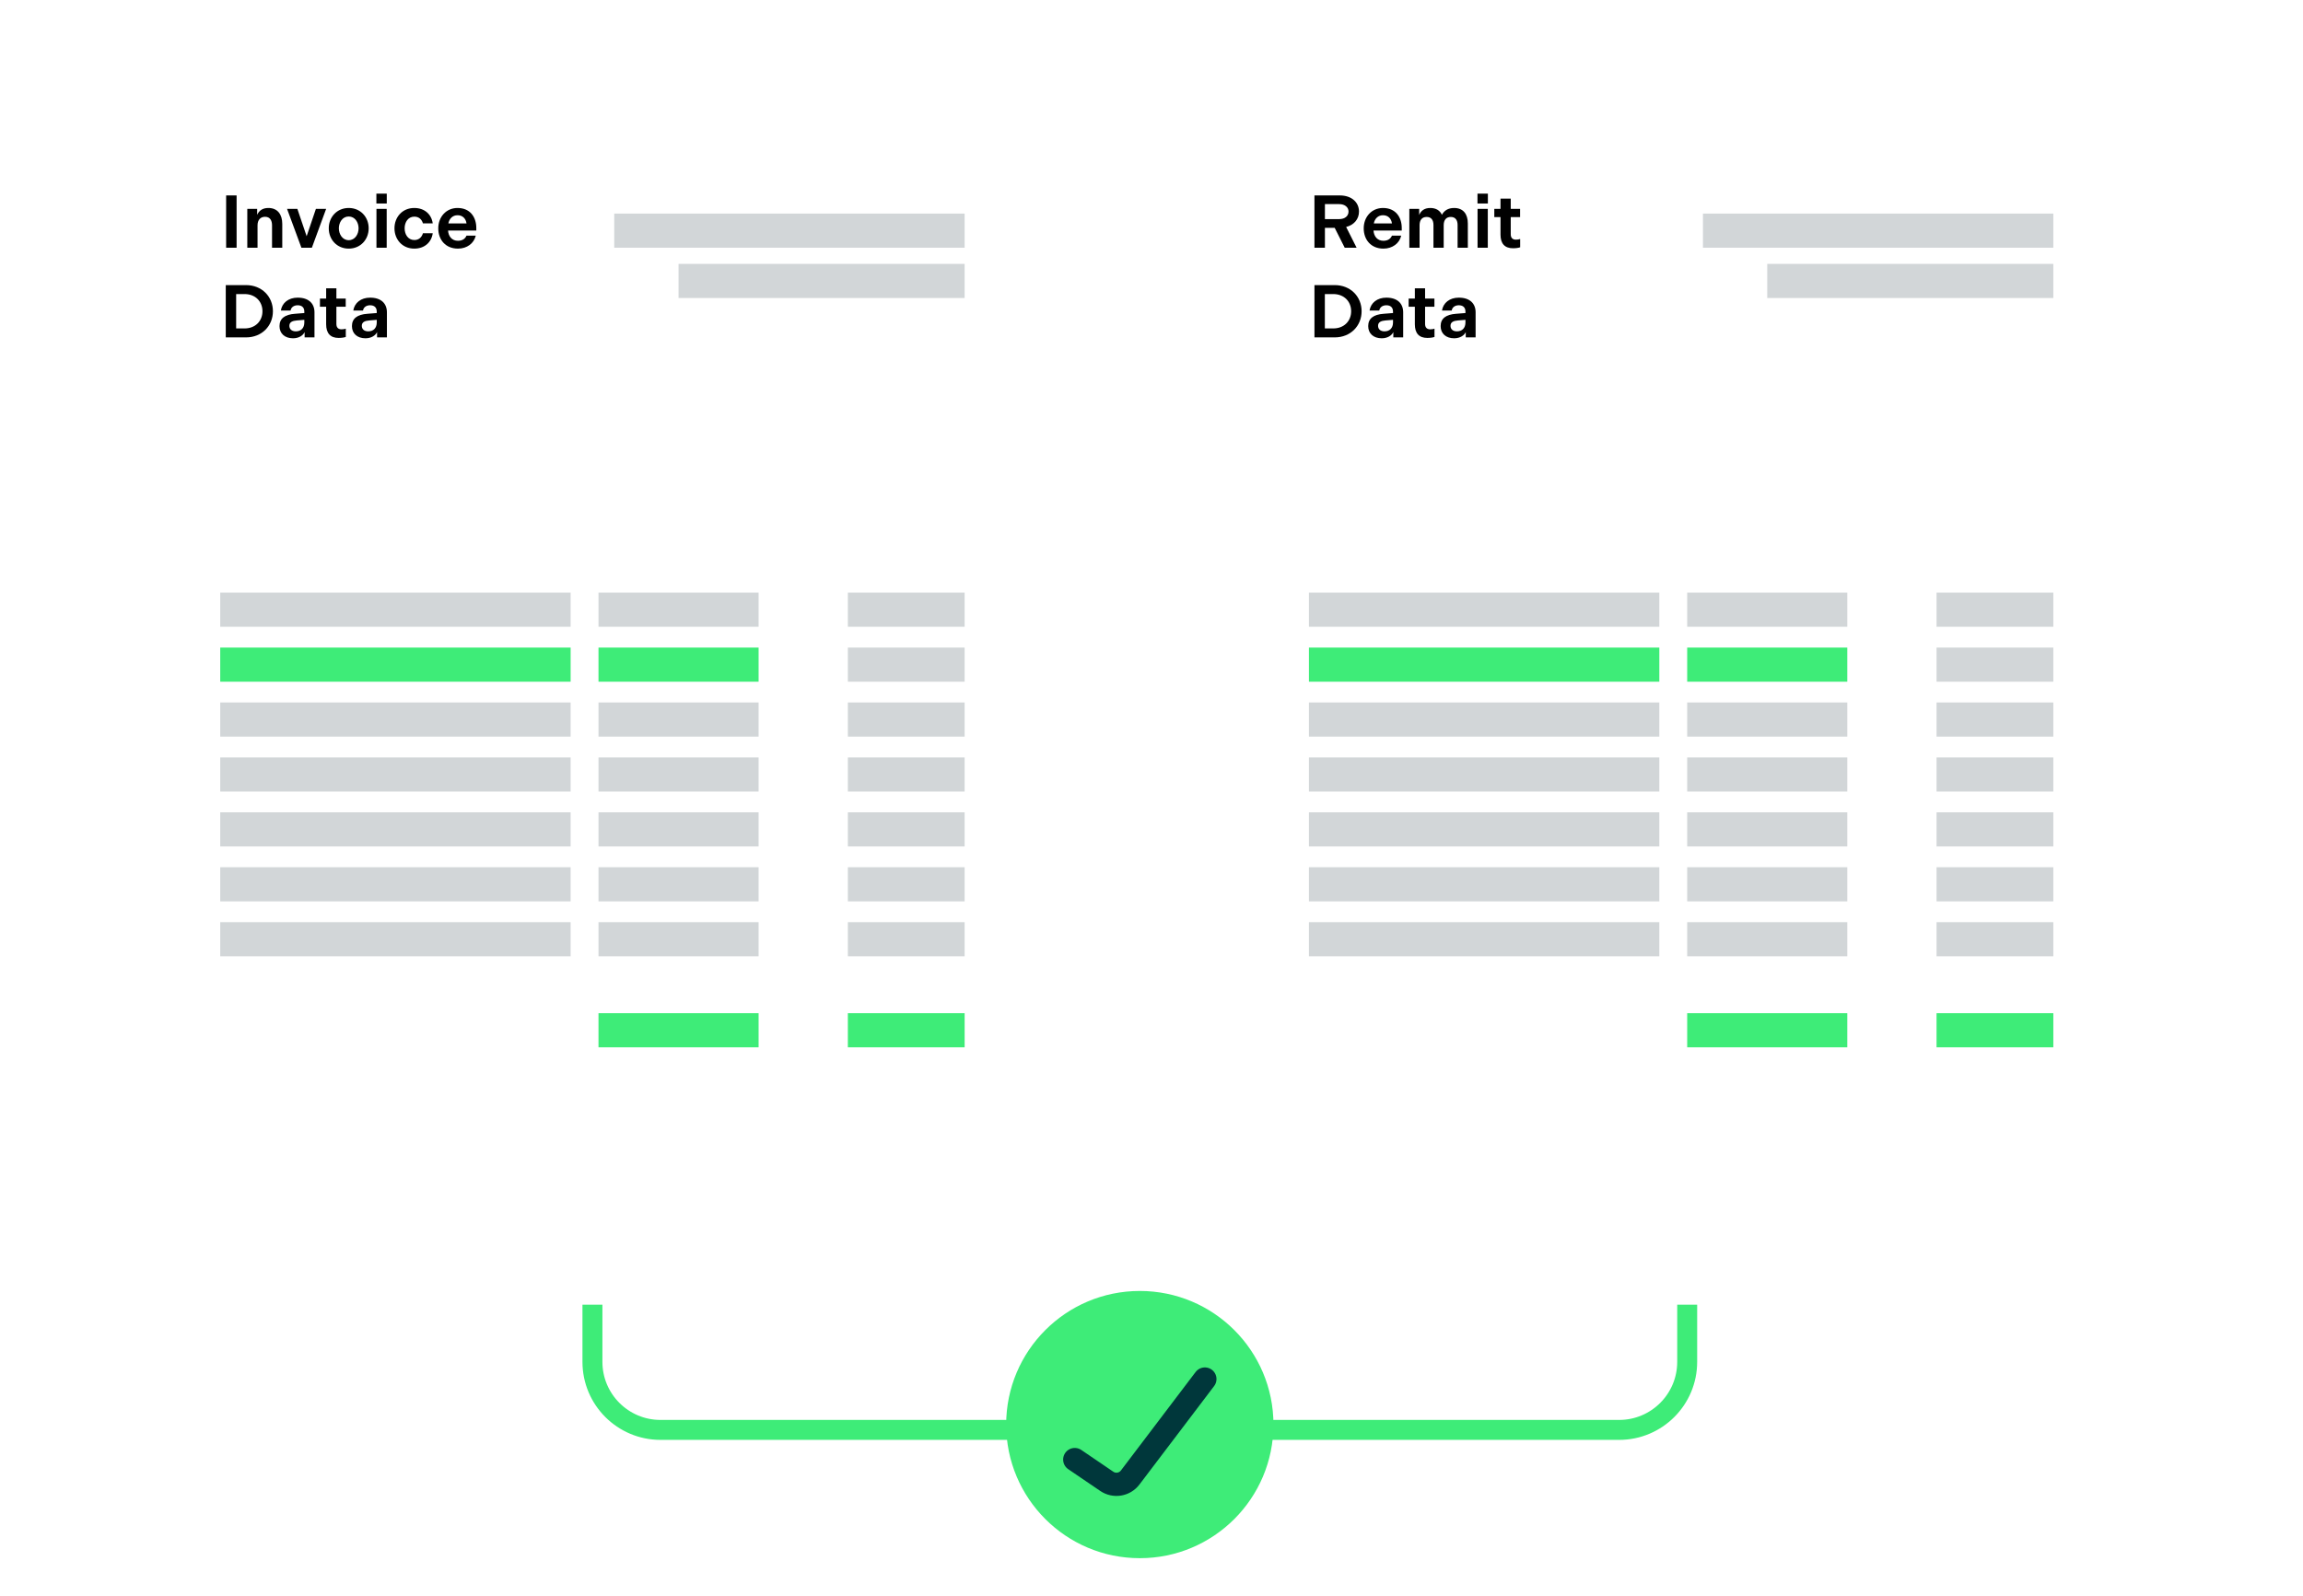 <?xml version="1.0" encoding="UTF-8"?>
<svg id="Layer_1" data-name="Layer 1" xmlns="http://www.w3.org/2000/svg" xmlns:xlink="http://www.w3.org/1999/xlink" viewBox="0 0 577 400">
  <defs>
    <style>
      .cls-1 {
        clip-path: url(#clippath);
      }

      .cls-2, .cls-3, .cls-4, .cls-5, .cls-6, .cls-7, .cls-8 {
        stroke-width: 0px;
      }

      .cls-2, .cls-9, .cls-10 {
        fill: none;
      }

      .cls-3 {
        fill: url(#radial-gradient);
      }

      .cls-9 {
        stroke: #3eec78;
        stroke-width: 5px;
      }

      .cls-4 {
        fill: #000;
      }

      .cls-10 {
        stroke: #00373b;
        stroke-linecap: round;
        stroke-linejoin: round;
        stroke-width: 5.824px;
      }

      .cls-5 {
        fill: url(#linear-gradient-2);
        filter: url(#drop-shadow-64);
      }

      .cls-6 {
        fill: #d2d6d8;
      }

      .cls-7 {
        fill: url(#linear-gradient);
        filter: url(#drop-shadow-58);
      }

      .cls-8 {
        fill: #3eec78;
      }
    </style>
    <clipPath id="clippath">
      <rect class="cls-2" x="-27.871" y="-466.422" width="627.264" height="435.952"/>
    </clipPath>
    <radialGradient id="radial-gradient" cx="285.36" cy="-303.787" fx="285.36" fy="-303.787" r="291.423" gradientUnits="userSpaceOnUse">
      <stop offset="0" stop-color="#fff"/>
      <stop offset=".307" stop-color="rgba(255, 255, 255, .659)" stop-opacity=".659"/>
      <stop offset=".646" stop-color="rgba(255, 255, 255, .308)" stop-opacity=".308"/>
      <stop offset=".885" stop-color="rgba(255, 255, 255, .086)" stop-opacity=".086"/>
      <stop offset="1" stop-color="#fff" stop-opacity="0"/>
    </radialGradient>
    <linearGradient id="linear-gradient" x1="119.031" y1="41.387" x2="228.602" y2="538.595" gradientUnits="userSpaceOnUse">
      <stop offset="0" stop-color="#fff"/>
      <stop offset="1" stop-color="#fff"/>
    </linearGradient>
    <filter id="drop-shadow-58" filterUnits="userSpaceOnUse">
      <feOffset dx="0" dy="5.305"/>
      <feGaussianBlur result="blur" stdDeviation="6.631"/>
      <feFlood flood-color="#028758" flood-opacity=".2"/>
      <feComposite in2="blur" operator="in"/>
      <feComposite in="SourceGraphic"/>
    </filter>
    <linearGradient id="linear-gradient-2" x1="391.796" y1="41.387" x2="501.366" y2="538.595" xlink:href="#linear-gradient"/>
    <filter id="drop-shadow-64" filterUnits="userSpaceOnUse">
      <feOffset dx="0" dy="5.305"/>
      <feGaussianBlur result="blur-2" stdDeviation="6.631"/>
      <feFlood flood-color="#028758" flood-opacity=".2"/>
      <feComposite in2="blur-2" operator="in"/>
      <feComposite in="SourceGraphic"/>
    </filter>
  </defs>
  <g class="cls-1">
    <circle class="cls-3" cx="292.105" cy="241.102" r="484.089"/>
  </g>
  <path class="cls-9" d="M148.431,289.478v51.821c0,9.418,7.635,17.052,17.052,17.052h240.178c9.418,0,17.052-7.635,17.052-17.052v-56.327"/>
  <rect class="cls-7" x="34.998" y="27.926" width="226.864" height="293.736" rx="11.293" ry="11.293"/>
  <g>
    <g>
      <rect class="cls-6" x="55.178" y="148.521" width="87.789" height="8.555"/>
      <rect class="cls-6" x="153.893" y="53.527" width="87.789" height="8.555"/>
      <rect class="cls-6" x="170.004" y="66.132" width="71.678" height="8.555"/>
      <rect class="cls-6" x="149.949" y="148.521" width="40.111" height="8.555"/>
      <rect class="cls-6" x="212.424" y="148.521" width="29.259" height="8.555"/>
    </g>
    <g>
      <rect class="cls-8" x="55.178" y="162.285" width="87.789" height="8.555"/>
      <rect class="cls-8" x="149.949" y="162.285" width="40.111" height="8.555"/>
      <rect class="cls-6" x="212.424" y="162.285" width="29.259" height="8.555"/>
    </g>
    <g>
      <rect class="cls-6" x="55.178" y="176.048" width="87.789" height="8.555"/>
      <rect class="cls-6" x="149.949" y="176.048" width="40.111" height="8.555"/>
      <rect class="cls-6" x="212.424" y="176.048" width="29.259" height="8.555"/>
    </g>
    <g>
      <rect class="cls-6" x="55.178" y="189.812" width="87.789" height="8.555"/>
      <rect class="cls-6" x="149.949" y="189.812" width="40.111" height="8.555"/>
      <rect class="cls-6" x="212.424" y="189.812" width="29.259" height="8.555"/>
    </g>
    <g>
      <rect class="cls-6" x="55.178" y="203.576" width="87.789" height="8.555"/>
      <rect class="cls-6" x="149.949" y="203.576" width="40.111" height="8.555"/>
      <rect class="cls-6" x="212.424" y="203.576" width="29.259" height="8.555"/>
    </g>
    <g>
      <rect class="cls-6" x="55.178" y="217.339" width="87.789" height="8.555"/>
      <rect class="cls-6" x="149.949" y="217.339" width="40.111" height="8.555"/>
      <rect class="cls-6" x="212.424" y="217.339" width="29.259" height="8.555"/>
    </g>
    <g>
      <rect class="cls-6" x="55.178" y="231.103" width="87.789" height="8.555"/>
      <rect class="cls-6" x="149.949" y="231.103" width="40.111" height="8.555"/>
      <rect class="cls-6" x="212.424" y="231.103" width="29.259" height="8.555"/>
    </g>
  </g>
  <g>
    <rect class="cls-8" x="149.949" y="253.916" width="40.111" height="8.555"/>
    <rect class="cls-8" x="212.424" y="253.916" width="29.259" height="8.555"/>
  </g>
  <g>
    <path class="cls-4" d="M56.658,48.977h2.621v13.105h-2.621v-13.105Z"/>
    <path class="cls-4" d="M61.958,52.347h2.472v1.497c.449-1.048,1.348-1.722,2.809-1.722,2.303,0,3.482,1.609,3.482,4.006v5.954h-2.565v-5.617c0-1.235-.524-2.134-1.741-2.134-1.18,0-1.891.805-1.891,2.134v5.617h-2.565v-9.735Z"/>
    <path class="cls-4" d="M71.921,52.347h2.583l2.322,6.853,2.321-6.853h2.565l-3.576,9.735h-2.621l-3.595-9.735Z"/>
    <path class="cls-4" d="M82.371,57.214c0-2.827,2.06-5.092,4.999-5.092s4.999,2.265,4.999,5.092-2.06,5.093-4.999,5.093-4.999-2.266-4.999-5.093ZM89.841,57.214c0-1.478-.898-2.958-2.471-2.958-1.573,0-2.472,1.48-2.472,2.958,0,1.48.898,2.978,2.472,2.978,1.572,0,2.471-1.498,2.471-2.978Z"/>
    <path class="cls-4" d="M94.3,48.528h2.603v2.471h-2.603v-2.471ZM94.319,52.347h2.565v9.735h-2.565v-9.735Z"/>
    <path class="cls-4" d="M103.793,52.123c2.621,0,4.325,1.629,4.625,3.856h-2.453c-.28-.955-.974-1.685-2.152-1.685-1.573,0-2.435,1.386-2.435,2.921s.861,2.939,2.435,2.939c1.179,0,1.872-.749,2.152-1.703h2.453c-.3,2.228-2.004,3.856-4.625,3.856-3.032,0-4.961-2.34-4.961-5.093s1.929-5.092,4.961-5.092Z"/>
    <path class="cls-4" d="M114.636,52.123c3.09,0,4.699,2.209,4.699,5.036v.617h-7.077c.094,1.461.974,2.565,2.472,2.565,1.198,0,1.835-.561,2.153-1.292h2.321c-.449,1.929-2.19,3.258-4.456,3.258-3.126,0-4.942-2.228-4.942-5.093,0-2.846,1.984-5.092,4.83-5.092ZM116.883,55.998c-.169-1.217-.974-2.06-2.247-2.06-1.254,0-2.078.88-2.303,2.06h4.55Z"/>
    <path class="cls-4" d="M56.565,71.45h5.073c3.97,0,6.74,2.883,6.74,6.553s-2.771,6.553-6.74,6.553h-5.073v-13.105ZM61.282,82.308c2.696,0,4.475-1.853,4.475-4.306s-1.778-4.307-4.475-4.307h-2.115v8.612h2.115Z"/>
    <path class="cls-4" d="M73.886,78.639l2.359-.188v-.355c0-.974-.543-1.592-1.666-1.592-1.03,0-1.667.58-1.779,1.329h-2.434c.3-1.928,1.909-3.238,4.213-3.238,2.752,0,4.212,1.46,4.212,3.669v6.291h-2.471v-1.329c-.375.843-1.442,1.554-2.902,1.554-2.06,0-3.389-1.198-3.389-3.052,0-1.909,1.329-2.902,3.856-3.089ZM74.111,83.038c1.31,0,2.135-.823,2.135-2.228v-.655l-1.853.149c-1.161.094-1.892.431-1.892,1.348,0,.824.581,1.386,1.61,1.386Z"/>
    <path class="cls-4" d="M81.715,81.26v-4.381h-1.554v-2.06h1.554v-2.565h2.565v2.565h2.34v2.06h-2.34v4.306c0,.861.431,1.348,1.292,1.348.449,0,.823-.074,1.066-.168v2.078c-.393.149-1.086.243-1.797.243-2.06,0-3.127-1.16-3.127-3.426Z"/>
    <path class="cls-4" d="M92.033,78.639l2.359-.188v-.355c0-.974-.543-1.592-1.666-1.592-1.03,0-1.667.58-1.779,1.329h-2.434c.3-1.928,1.909-3.238,4.213-3.238,2.752,0,4.212,1.46,4.212,3.669v6.291h-2.471v-1.329c-.375.843-1.442,1.554-2.902,1.554-2.06,0-3.389-1.198-3.389-3.052,0-1.909,1.329-2.902,3.856-3.089ZM92.258,83.038c1.31,0,2.135-.823,2.135-2.228v-.655l-1.853.149c-1.161.094-1.892.431-1.892,1.348,0,.824.581,1.386,1.61,1.386Z"/>
  </g>
  <rect class="cls-5" x="307.763" y="27.926" width="226.864" height="293.736" rx="11.293" ry="11.293"/>
  <g>
    <g>
      <rect class="cls-6" x="327.943" y="148.521" width="87.789" height="8.555"/>
      <rect class="cls-6" x="426.658" y="53.527" width="87.789" height="8.555"/>
      <rect class="cls-6" x="442.769" y="66.132" width="71.678" height="8.555"/>
      <rect class="cls-6" x="422.713" y="148.521" width="40.111" height="8.555"/>
      <rect class="cls-6" x="485.188" y="148.521" width="29.259" height="8.555"/>
    </g>
    <g>
      <rect class="cls-8" x="327.943" y="162.285" width="87.789" height="8.555"/>
      <rect class="cls-8" x="422.713" y="162.285" width="40.111" height="8.555"/>
      <rect class="cls-6" x="485.188" y="162.285" width="29.259" height="8.555"/>
    </g>
    <g>
      <rect class="cls-6" x="327.943" y="176.048" width="87.789" height="8.555"/>
      <rect class="cls-6" x="422.713" y="176.048" width="40.111" height="8.555"/>
      <rect class="cls-6" x="485.188" y="176.048" width="29.259" height="8.555"/>
    </g>
    <g>
      <rect class="cls-6" x="327.943" y="189.812" width="87.789" height="8.555"/>
      <rect class="cls-6" x="422.713" y="189.812" width="40.111" height="8.555"/>
      <rect class="cls-6" x="485.188" y="189.812" width="29.259" height="8.555"/>
    </g>
    <g>
      <rect class="cls-6" x="327.943" y="203.576" width="87.789" height="8.555"/>
      <rect class="cls-6" x="422.713" y="203.576" width="40.111" height="8.555"/>
      <rect class="cls-6" x="485.188" y="203.576" width="29.259" height="8.555"/>
    </g>
    <g>
      <rect class="cls-6" x="327.943" y="217.339" width="87.789" height="8.555"/>
      <rect class="cls-6" x="422.713" y="217.339" width="40.111" height="8.555"/>
      <rect class="cls-6" x="485.188" y="217.339" width="29.259" height="8.555"/>
    </g>
    <g>
      <rect class="cls-6" x="327.943" y="231.103" width="87.789" height="8.555"/>
      <rect class="cls-6" x="422.713" y="231.103" width="40.111" height="8.555"/>
      <rect class="cls-6" x="485.188" y="231.103" width="29.259" height="8.555"/>
    </g>
  </g>
  <g>
    <rect class="cls-8" x="422.713" y="253.916" width="40.111" height="8.555"/>
    <rect class="cls-8" x="485.188" y="253.916" width="29.259" height="8.555"/>
  </g>
  <g>
    <path class="cls-4" d="M329.328,48.977h6.347c2.958,0,4.811,1.723,4.811,4.044,0,1.891-1.254,3.37-3.22,3.856l2.621,5.205h-2.978l-2.509-4.981h-2.452v4.981h-2.621v-13.105ZM335.506,54.912c1.461,0,2.359-.786,2.359-1.909,0-1.049-.898-1.853-2.359-1.853h-3.557v3.763h3.557Z"/>
    <path class="cls-4" d="M346.5,52.123c3.09,0,4.699,2.209,4.699,5.036v.617h-7.077c.094,1.461.974,2.565,2.472,2.565,1.198,0,1.835-.561,2.153-1.292h2.321c-.449,1.929-2.19,3.258-4.456,3.258-3.126,0-4.942-2.228-4.942-5.093,0-2.846,1.984-5.092,4.83-5.092ZM348.747,55.998c-.169-1.217-.974-2.06-2.247-2.06-1.254,0-2.078.88-2.303,2.06h4.55Z"/>
    <path class="cls-4" d="M353.093,52.347h2.472v1.535c.431-1.049,1.292-1.76,2.771-1.76,1.498,0,2.435.655,2.921,1.703.561-1.011,1.498-1.703,3.07-1.703,2.284,0,3.427,1.535,3.427,3.875v6.085h-2.565v-5.691c0-1.236-.561-2.022-1.703-2.022-1.143,0-1.779.749-1.779,2.078v5.636h-2.564v-5.691c0-1.236-.543-2.022-1.704-2.022-1.142,0-1.778.749-1.778,2.078v5.636h-2.565v-9.735Z"/>
    <path class="cls-4" d="M370.173,48.528h2.603v2.471h-2.603v-2.471ZM370.192,52.347h2.565v9.735h-2.565v-9.735Z"/>
    <path class="cls-4" d="M375.941,58.788v-4.381h-1.554v-2.06h1.554v-2.565h2.565v2.565h2.34v2.06h-2.34v4.306c0,.861.431,1.348,1.292,1.348.449,0,.823-.074,1.066-.168v2.078c-.393.149-1.086.243-1.797.243-2.06,0-3.127-1.16-3.127-3.426Z"/>
    <path class="cls-4" d="M329.328,71.45h5.073c3.97,0,6.74,2.883,6.74,6.553s-2.771,6.553-6.74,6.553h-5.073v-13.105ZM334.046,82.308c2.696,0,4.475-1.853,4.475-4.306s-1.778-4.307-4.475-4.307h-2.115v8.612h2.115Z"/>
    <path class="cls-4" d="M346.649,78.639l2.359-.188v-.355c0-.974-.543-1.592-1.666-1.592-1.03,0-1.667.58-1.779,1.329h-2.434c.3-1.928,1.909-3.238,4.213-3.238,2.752,0,4.212,1.46,4.212,3.669v6.291h-2.471v-1.329c-.375.843-1.442,1.554-2.902,1.554-2.06,0-3.389-1.198-3.389-3.052,0-1.909,1.329-2.902,3.856-3.089ZM346.874,83.038c1.31,0,2.135-.823,2.135-2.228v-.655l-1.853.149c-1.161.094-1.892.431-1.892,1.348,0,.824.581,1.386,1.61,1.386Z"/>
    <path class="cls-4" d="M354.479,81.26v-4.381h-1.554v-2.06h1.554v-2.565h2.565v2.565h2.34v2.06h-2.34v4.306c0,.861.431,1.348,1.292,1.348.449,0,.823-.074,1.066-.168v2.078c-.393.149-1.086.243-1.797.243-2.06,0-3.127-1.16-3.127-3.426Z"/>
    <path class="cls-4" d="M364.797,78.639l2.359-.188v-.355c0-.974-.543-1.592-1.666-1.592-1.03,0-1.667.58-1.779,1.329h-2.434c.3-1.928,1.909-3.238,4.213-3.238,2.752,0,4.212,1.46,4.212,3.669v6.291h-2.471v-1.329c-.375.843-1.442,1.554-2.902,1.554-2.06,0-3.389-1.198-3.389-3.052,0-1.909,1.329-2.902,3.856-3.089ZM365.022,83.038c1.31,0,2.135-.823,2.135-2.228v-.655l-1.853.149c-1.161.094-1.892.431-1.892,1.348,0,.824.581,1.386,1.61,1.386Z"/>
  </g>
  <g>
    <circle class="cls-8" cx="285.572" cy="357.014" r="33.484"/>
    <path class="cls-10" d="M269.273,365.783l8.023,5.457c1.898,1.291,4.474.869,5.861-.96l18.713-24.677"/>
  </g>
</svg>